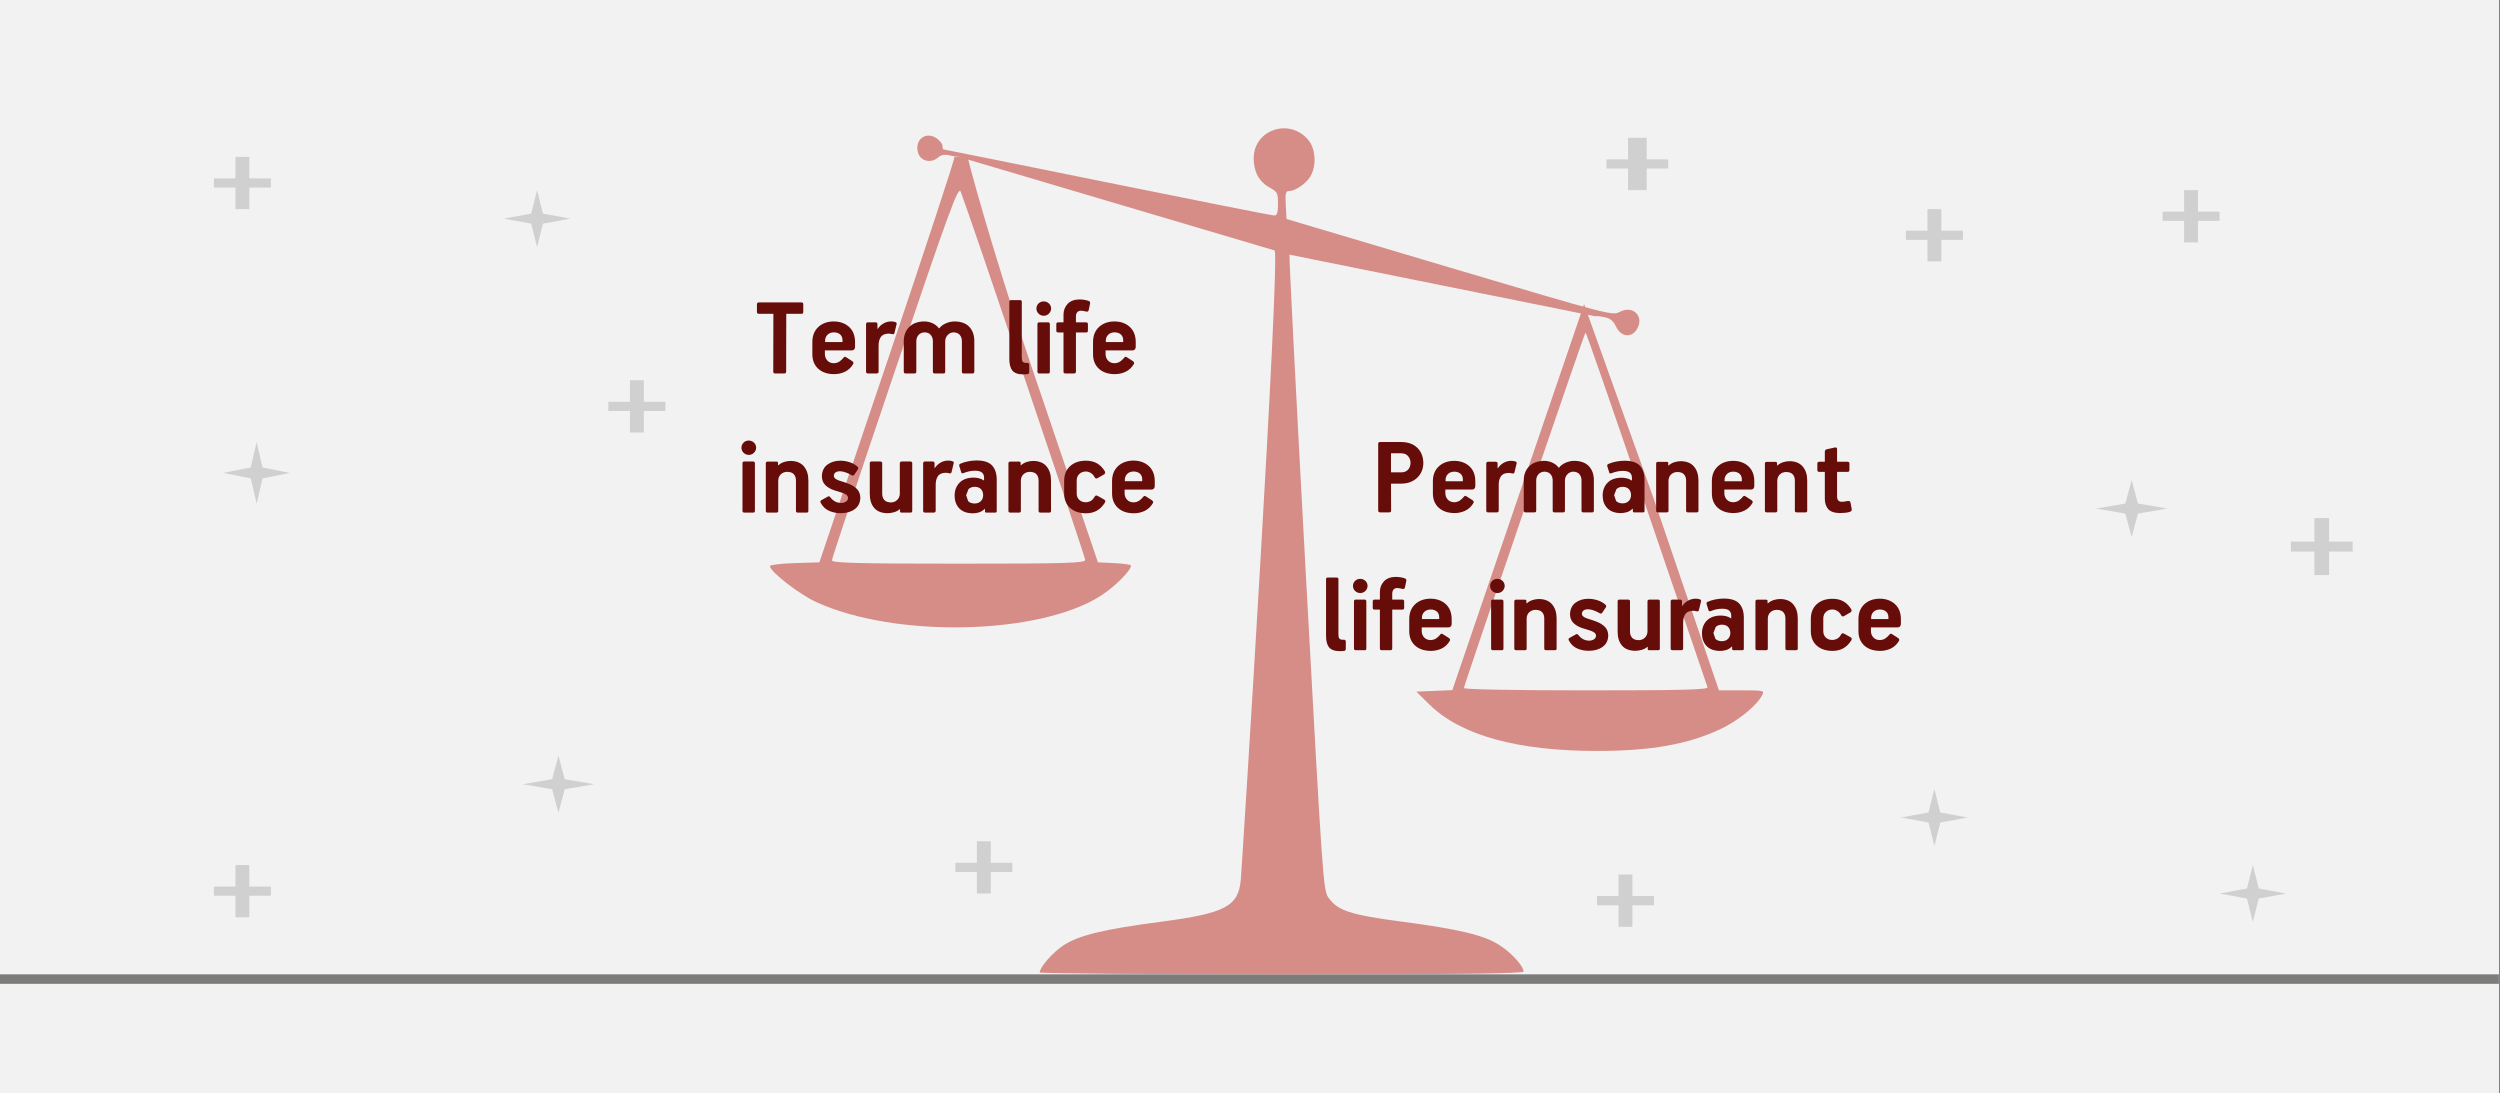 <svg width="526" height="230" xmlns="http://www.w3.org/2000/svg" xmlns:xlink="http://www.w3.org/1999/xlink" overflow="hidden"><rect width="100%" height="100%" fill="#808080" stroke="none"/><defs><clipPath id="clip0"><path d="M0 0 526 0 526 230 0 230Z" fill-rule="evenodd" clip-rule="evenodd"/></clipPath></defs><g clip-path="url(#clip0)"><rect x="0" y="0" width="525.239" height="230" fill="#FFFFFF" transform="scale(1.001 1)"/><rect x="0" y="0" width="525.239" height="230" fill="#F2F2F2" transform="scale(1.001 1)"/><path d="M0 0-525.239-0" stroke="#7C7C7B" stroke-width="1.997" stroke-miterlimit="8" fill="none" fill-rule="evenodd" transform="matrix(-1.001 -0 -0 1 0 206)"/><path d="M49.818 40.717 63.602 81.252 68.422 81.252C73.133 81.252 73.23 81.279 72.645 82.354 71.431 84.585 67.526 87.722 63.799 89.459 57.005 92.626 49.312 93.984 38.075 94 21.3 94.025 9.338 90.719 2.77 84.248L0 81.518 3.782 81.359 7.564 81.2 21.341 40.796C28.918 18.574 35.181 0.216 35.259 0M61.198 80.586C61.068 80.221 55.287 63.237 48.352 42.843 41.419 22.451 35.661 5.848 35.558 5.949 35.272 6.231 9.996 80.205 9.996 80.762 9.996 81.053 20.428 81.251 35.716 81.251 56.06 81.251 61.387 81.113 61.198 80.586Z" fill="#D68D87" fill-rule="evenodd" transform="matrix(1.001 0 -0 1 298 64)"/><path d="M142.502 39.553C142.586 39.464 143.426 39.534 144.368 39.721 145.629 39.964 146.283 40.482 146.848 41.685 147.871 43.868 150.002 44.192 151.201 42.346 152.936 39.678 150.484 37.102 147.65 38.615 146.101 39.443 145.633 39.32 111.841 29.266L77.602 19.078 77.449 16.135C77.322 13.683 77.438 13.191 78.137 13.191 79.475 13.191 81.734 11.631 82.644 10.08 83.947 7.856 83.734 4.304 82.185 2.449 78.244-2.272 70.703 0.274 70.703 6.326 70.703 9.174 71.87 11.284 74.117 12.504 75.675 13.349 75.814 13.627 75.814 15.883 75.814 17.784 75.63 18.341 75.003 18.341 74.557 18.341 58.782 15.212 39.947 11.388 21.112 7.564 5.61 4.435 5.496 4.435 5.383 4.435 5.291 4.093 5.291 3.674 5.291 3.256 4.706 2.528 3.992 2.056 1.636 0.501-0.77 2.603 0.234 5.34 0.842 6.995 3.038 7.385 4.425 6.084 5.783 4.975 7.187 6.009 8.603 5.966L75.111 25.7M75.111 25.7C76.263 27.902 68.334 154.1 67.993 158.081 67.513 163.685 64.743 165.151 51.284 166.925 39.13 168.527 34.029 169.758 30.737 171.888 28.516 173.324 25.732 176.503 25.732 177.604L25.731 177.605C25.731 177.823 48.613 178 76.58 178 114.703 178 127.428 177.85 127.428 177.405 127.428 176.268 124.916 173.5 122.42 171.886 119.137 169.763 114.044 168.531 101.876 166.917 90.991 165.472 88.37 164.617 86.434 161.877 85.318 160.298 85.215 158.816 81.651 93.551 79.648 56.859 78.109 26.724 78.231 26.582L142.502 39.553" fill="#D68D87" fill-rule="evenodd" transform="matrix(1.001 0 -0 1 193 27)"/><path d="M41.59 0.117C41.476 0.231 46.753 19.857 54.625 43.085L68.938 85.317 72.413 85.484C74.326 85.575 75.89 85.804 75.89 85.99 75.89 87.052 72.444 90.488 69.487 92.375 56.578 100.617 26.412 101.291 9.8 93.71 6.133 92.037 0 87.275 0 86.101 0 85.847 2.336 85.567 5.192 85.478L10.384 85.318 24.713 42.864C32.593 19.514 38.925 0.225 38.784 0M66.262 84.812C66.262 84.12 41.513 10.855 40.074 7.287 39.591 6.09 37.595 11.548 26.268 45.04 18.985 66.574 13.026 84.508 13.026 84.894 13.026 85.448 18.666 85.597 39.644 85.597 62.114 85.597 66.262 85.474 66.262 84.812Z" fill="#D68D87" fill-rule="evenodd" transform="matrix(1.001 0 -0 1 162 33)"/><path d="M49.029 39.425C48.47 39.435 48.032 39.603 47.714 39.929L47.228 41.195 47.651 42.43C47.938 42.757 48.397 42.926 49.029 42.938 49.576 42.928 50.007 42.761 50.323 42.439 50.639 42.117 50.8 41.702 50.806 41.196 50.807 40.687 50.661 40.267 50.368 39.938 50.075 39.608 49.628 39.437 49.029 39.425ZM82.412 36.203C81.842 36.217 81.397 36.389 81.076 36.719 80.755 37.048 80.592 37.451 80.586 37.926L80.586 38.241 84.237 38.241 84.237 37.804C84.23 37.313 84.064 36.925 83.739 36.64 83.413 36.355 82.971 36.209 82.412 36.203ZM27.311 34.098 29.18 34.098C29.313 34.1 29.414 34.133 29.483 34.195 29.553 34.258 29.587 34.339 29.588 34.438L29.588 40.871C29.582 41.405 29.726 41.843 30.017 42.185 30.309 42.528 30.782 42.705 31.438 42.716 31.956 42.705 32.39 42.528 32.74 42.186 33.091 41.844 33.273 41.408 33.287 40.877L33.287 34.462C33.289 34.352 33.327 34.264 33.401 34.198 33.475 34.133 33.572 34.099 33.694 34.098L35.516 34.098C35.637 34.1 35.731 34.133 35.798 34.195 35.865 34.258 35.899 34.339 35.9 34.438L35.9 44.514C35.9 44.736 35.78 44.849 35.54 44.853L33.67 44.853C33.552 44.854 33.466 44.833 33.413 44.789 33.359 44.746 33.333 44.67 33.333 44.563L33.333 44.127 33.309 44.103C32.959 44.415 32.544 44.639 32.064 44.775 31.585 44.912 31.128 44.978 30.693 44.975 29.436 44.959 28.501 44.586 27.889 43.858 27.276 43.129 26.971 42.145 26.974 40.905L26.974 34.484 26.975 34.462C26.976 34.352 27.005 34.264 27.062 34.198 27.119 34.133 27.202 34.099 27.311 34.098ZM0.576 34.095 2.445 34.095C2.556 34.095 2.647 34.126 2.718 34.189 2.79 34.252 2.826 34.35 2.829 34.483L2.829 44.465C2.829 44.608 2.799 44.709 2.739 44.768 2.679 44.826 2.589 44.855 2.469 44.853L0.6 44.853C0.479 44.853 0.385 44.822 0.318 44.762 0.251 44.701 0.217 44.61 0.216 44.489L0.216 34.483C0.216 34.361 0.246 34.266 0.306 34.198 0.366 34.13 0.456 34.096 0.576 34.095ZM61.349 33.977C62.585 33.998 63.514 34.385 64.135 35.136 64.756 35.886 65.066 36.872 65.067 38.093L65.067 44.513C65.067 44.736 64.947 44.849 64.707 44.853L62.837 44.853C62.717 44.852 62.623 44.823 62.556 44.765 62.489 44.707 62.455 44.623 62.454 44.513L62.454 38.117C62.459 37.574 62.316 37.134 62.025 36.797 61.733 36.459 61.259 36.286 60.604 36.276 60.064 36.286 59.62 36.459 59.272 36.797 58.923 37.134 58.743 37.574 58.731 38.117L58.731 44.513C58.735 44.736 58.607 44.849 58.347 44.853L56.502 44.853C56.381 44.852 56.287 44.823 56.22 44.765 56.153 44.707 56.119 44.623 56.118 44.513L56.118 34.485C56.118 34.375 56.148 34.287 56.208 34.222 56.268 34.157 56.358 34.124 56.478 34.122L58.371 34.122C58.479 34.12 58.558 34.142 58.608 34.189 58.659 34.235 58.684 34.318 58.683 34.437L58.683 34.872C58.695 34.873 58.707 34.877 58.719 34.884 58.731 34.891 58.743 34.895 58.755 34.896 59.105 34.572 59.516 34.337 59.989 34.192 60.462 34.046 60.915 33.974 61.349 33.977ZM10.351 33.977C11.587 33.998 12.515 34.385 13.136 35.136 13.757 35.886 14.068 36.872 14.069 38.093L14.069 44.513C14.069 44.736 13.949 44.849 13.709 44.853L11.839 44.853C11.718 44.852 11.624 44.823 11.557 44.765 11.491 44.707 11.457 44.623 11.456 44.513L11.456 38.117C11.461 37.574 11.318 37.134 11.026 36.797 10.735 36.459 10.261 36.286 9.606 36.276 9.066 36.286 8.621 36.459 8.273 36.797 7.925 37.134 7.745 37.574 7.733 38.117L7.733 44.513C7.737 44.736 7.609 44.849 7.349 44.853L5.503 44.853C5.382 44.852 5.289 44.823 5.222 44.765 5.155 44.707 5.121 44.623 5.12 44.513L5.12 34.485C5.12 34.375 5.15 34.287 5.21 34.222 5.27 34.157 5.36 34.124 5.479 34.122L7.373 34.122C7.481 34.12 7.559 34.142 7.61 34.189 7.66 34.235 7.685 34.318 7.685 34.437L7.685 34.872C7.697 34.873 7.709 34.877 7.721 34.884 7.733 34.891 7.745 34.895 7.757 34.896 8.107 34.572 8.518 34.337 8.991 34.192 9.464 34.046 9.917 33.974 10.351 33.977ZM72.386 33.928C73.282 33.925 74.058 34.107 74.715 34.473 75.37 34.839 75.93 35.407 76.394 36.179 76.435 36.26 76.45 36.364 76.436 36.494 76.423 36.623 76.353 36.728 76.226 36.809L74.882 37.585C74.683 37.696 74.53 37.71 74.424 37.627 74.317 37.544 74.23 37.425 74.162 37.269 73.951 36.917 73.684 36.652 73.362 36.473 73.039 36.293 72.706 36.203 72.363 36.203 71.811 36.215 71.36 36.391 71.01 36.733 70.659 37.075 70.478 37.512 70.467 38.045L70.467 40.881C70.479 41.412 70.659 41.841 71.007 42.169 71.355 42.497 71.799 42.666 72.338 42.675 72.694 42.677 73.033 42.595 73.356 42.43 73.678 42.264 73.939 42.007 74.138 41.657 74.218 41.501 74.311 41.382 74.421 41.299 74.529 41.217 74.683 41.231 74.882 41.342L76.226 42.093C76.359 42.168 76.441 42.261 76.472 42.375 76.503 42.489 76.477 42.613 76.394 42.748 75.929 43.508 75.366 44.074 74.706 44.444 74.045 44.815 73.272 45 72.386 44.998 71 44.983 69.899 44.608 69.082 43.872 68.266 43.137 67.849 42.132 67.83 40.857L67.83 38.118C67.853 36.818 68.28 35.796 69.109 35.051 69.939 34.306 71.032 33.932 72.386 33.928ZM20.766 33.928C21.382 33.924 22.022 34.024 22.686 34.228 23.35 34.432 23.941 34.768 24.461 35.235 24.541 35.321 24.573 35.415 24.557 35.516 24.541 35.618 24.501 35.717 24.437 35.816L23.67 36.954C23.633 36.991 23.592 37.021 23.547 37.042 23.502 37.064 23.454 37.075 23.406 37.076 23.321 37.069 23.215 37.027 23.088 36.948 22.962 36.87 22.82 36.791 22.663 36.712 22.304 36.54 21.96 36.405 21.63 36.306 21.301 36.207 20.981 36.156 20.669 36.154 20.313 36.156 20.017 36.238 19.784 36.4 19.55 36.562 19.429 36.795 19.42 37.1 19.419 37.316 19.512 37.507 19.697 37.672 19.882 37.838 20.166 37.986 20.549 38.118 21.194 38.309 21.855 38.533 22.533 38.79 23.211 39.048 23.784 39.405 24.254 39.861 24.723 40.318 24.968 40.941 24.988 41.73 24.961 42.776 24.566 43.577 23.804 44.133 23.042 44.688 22.078 44.969 20.91 44.974 20.059 44.986 19.246 44.829 18.471 44.502 17.696 44.175 17.093 43.607 16.663 42.796 16.612 42.697 16.589 42.599 16.595 42.502 16.6 42.406 16.655 42.326 16.759 42.263L18.102 41.511C18.23 41.438 18.334 41.409 18.414 41.424 18.494 41.438 18.573 41.5 18.653 41.608 18.975 42.02 19.327 42.325 19.709 42.523 20.091 42.722 20.515 42.821 20.982 42.82 21.325 42.819 21.642 42.731 21.934 42.557 22.226 42.383 22.381 42.131 22.399 41.802 22.397 41.53 22.299 41.312 22.105 41.148 21.911 40.984 21.633 40.839 21.27 40.712 21.037 40.627 20.771 40.541 20.471 40.454 20.172 40.367 19.87 40.275 19.564 40.178 18.772 39.921 18.134 39.557 17.65 39.087 17.166 38.618 16.917 37.988 16.904 37.197 16.937 36.118 17.326 35.303 18.069 34.754 18.813 34.205 19.712 33.93 20.766 33.928ZM82.388 33.904C83.709 33.917 84.781 34.297 85.603 35.042 86.425 35.788 86.849 36.822 86.874 38.144L86.874 39.281C86.87 39.502 86.806 39.677 86.682 39.807 86.558 39.937 86.399 40.004 86.203 40.007L80.538 40.007 80.538 40.783C80.546 41.319 80.716 41.769 81.049 42.132 81.381 42.496 81.827 42.685 82.388 42.699 82.865 42.687 83.268 42.566 83.598 42.339 83.927 42.111 84.204 41.851 84.429 41.559 84.508 41.457 84.589 41.388 84.672 41.353 84.754 41.318 84.865 41.346 85.004 41.438L86.179 42.19C86.327 42.284 86.433 42.381 86.496 42.481 86.56 42.581 86.558 42.702 86.49 42.844 86.058 43.59 85.484 44.137 84.77 44.484 84.055 44.831 83.277 45.002 82.436 44.998 81.05 44.981 79.952 44.604 79.142 43.866 78.333 43.129 77.919 42.133 77.901 40.88L77.901 38.144C77.923 36.864 78.341 35.842 79.154 35.078 79.968 34.315 81.046 33.923 82.388 33.904ZM43.444 33.904C43.58 33.903 43.727 33.911 43.885 33.928 44.042 33.946 44.183 33.978 44.307 34.025 44.471 34.074 44.57 34.14 44.605 34.225 44.639 34.31 44.636 34.412 44.596 34.533L44.188 36.227C44.154 36.403 44.102 36.512 44.032 36.554 43.962 36.597 43.861 36.609 43.731 36.591 43.586 36.554 43.445 36.524 43.309 36.503 43.172 36.481 43.049 36.47 42.94 36.469 42.148 36.484 41.595 36.728 41.281 37.202 40.966 37.677 40.815 38.297 40.828 39.062L40.828 44.465C40.826 44.598 40.788 44.696 40.714 44.759 40.64 44.822 40.542 44.853 40.42 44.853L38.574 44.853C38.453 44.853 38.359 44.822 38.293 44.762 38.226 44.701 38.192 44.61 38.191 44.489L38.191 34.485C38.192 34.363 38.226 34.268 38.293 34.201 38.359 34.133 38.453 34.099 38.574 34.098L40.204 34.098C40.315 34.098 40.406 34.128 40.477 34.189 40.548 34.249 40.585 34.34 40.588 34.461L40.588 35.453 40.66 35.453C40.956 34.997 41.348 34.627 41.836 34.343 42.324 34.059 42.859 33.913 43.444 33.904ZM49.485 33.878 49.485 33.88C51.024 33.892 52.109 34.267 52.742 35.003 53.374 35.739 53.68 36.761 53.659 38.071L53.659 44.514C53.66 44.634 53.635 44.721 53.584 44.774 53.534 44.828 53.455 44.854 53.348 44.853L51.454 44.853C51.282 44.853 51.194 44.756 51.189 44.563L51.189 44.079 51.117 44.079C50.754 44.435 50.357 44.679 49.926 44.812 49.494 44.944 49.043 45.007 48.573 45 47.366 44.982 46.438 44.636 45.789 43.961 45.14 43.286 44.812 42.388 44.805 41.268 44.81 40.178 45.148 39.282 45.819 38.579 46.49 37.876 47.464 37.513 48.741 37.489 49.076 37.484 49.443 37.523 49.842 37.607 50.24 37.69 50.601 37.844 50.925 38.07L50.997 38.07 50.997 37.537C51.008 37.082 50.871 36.72 50.586 36.45 50.3 36.18 49.797 36.041 49.077 36.035 48.73 36.035 48.344 36.077 47.919 36.159 47.494 36.241 47.096 36.361 46.725 36.52 46.56 36.58 46.44 36.598 46.362 36.574 46.284 36.55 46.229 36.483 46.197 36.374L45.789 35.066C45.764 34.955 45.766 34.856 45.795 34.769 45.824 34.682 45.886 34.62 45.981 34.581 46.467 34.361 47.013 34.189 47.616 34.066 48.219 33.943 48.842 33.88 49.485 33.878ZM1.534 29.688C1.966 29.698 2.331 29.842 2.628 30.121 2.926 30.4 3.08 30.756 3.093 31.189 3.081 31.602 2.93 31.956 2.64 32.251 2.35 32.546 1.989 32.7 1.558 32.714 1.116 32.703 0.748 32.555 0.456 32.269 0.163 31.983 0.011 31.623 0 31.189 0.01 30.767 0.158 30.414 0.444 30.13 0.729 29.847 1.093 29.699 1.534 29.688ZM78.412 6.926C77.842 6.941 77.397 7.112 77.076 7.442 76.755 7.772 76.592 8.174 76.587 8.649L76.587 8.965 80.237 8.965 80.237 8.528C80.23 8.037 80.064 7.648 79.739 7.363 79.414 7.078 78.971 6.932 78.412 6.926ZM19.414 6.926C18.844 6.941 18.399 7.112 18.078 7.442 17.757 7.772 17.594 8.174 17.588 8.649L17.588 8.965 21.239 8.965 21.239 8.528C21.232 8.037 21.066 7.648 20.741 7.363 20.416 7.078 19.973 6.932 19.414 6.926ZM62.574 4.818 64.443 4.818C64.554 4.818 64.644 4.849 64.716 4.912 64.787 4.976 64.824 5.073 64.827 5.206L64.827 15.188C64.827 15.332 64.797 15.433 64.737 15.491 64.677 15.55 64.587 15.578 64.467 15.576L62.597 15.576C62.477 15.576 62.383 15.546 62.316 15.485 62.249 15.425 62.215 15.334 62.214 15.213L62.214 5.206C62.214 5.084 62.244 4.989 62.304 4.921 62.364 4.854 62.454 4.819 62.574 4.818ZM78.388 4.628C79.709 4.641 80.781 5.02 81.603 5.766 82.426 6.511 82.849 7.545 82.874 8.868L82.874 10.005C82.87 10.225 82.806 10.401 82.682 10.531 82.558 10.661 82.399 10.727 82.203 10.73L76.538 10.73 76.538 11.507C76.546 12.043 76.716 12.492 77.049 12.856 77.381 13.219 77.827 13.408 78.388 13.423 78.865 13.41 79.268 13.29 79.598 13.062 79.927 12.834 80.205 12.574 80.429 12.283 80.508 12.181 80.589 12.112 80.672 12.076 80.754 12.041 80.865 12.069 81.004 12.161L82.179 12.913C82.327 13.007 82.433 13.104 82.497 13.204 82.561 13.304 82.558 13.426 82.491 13.568 82.058 14.314 81.485 14.861 80.77 15.207 80.055 15.554 79.277 15.725 78.436 15.721 77.05 15.704 75.952 15.327 75.142 14.59 74.333 13.852 73.919 12.857 73.901 11.604L73.901 8.868C73.923 7.588 74.341 6.566 75.154 5.802 75.968 5.038 77.046 4.647 78.388 4.628ZM38.437 4.628C39.017 4.629 39.586 4.753 40.145 5 40.703 5.246 41.158 5.606 41.509 6.079L41.581 6.079C41.913 5.638 42.377 5.287 42.972 5.027 43.569 4.767 44.177 4.634 44.797 4.628 46.188 4.649 47.228 5.036 47.916 5.789 48.605 6.543 48.949 7.536 48.947 8.768L48.947 15.188C48.947 15.451 48.828 15.58 48.588 15.576L46.718 15.576C46.458 15.576 46.331 15.455 46.334 15.213L46.334 8.768C46.335 8.256 46.19 7.825 45.899 7.475 45.608 7.124 45.169 6.941 44.581 6.926 44.098 6.943 43.689 7.128 43.353 7.484 43.017 7.839 42.842 8.267 42.828 8.768L42.828 15.188C42.829 15.321 42.802 15.419 42.747 15.482 42.691 15.545 42.598 15.577 42.468 15.576L40.622 15.576C40.362 15.576 40.235 15.455 40.239 15.213L40.239 8.768C40.237 8.267 40.09 7.839 39.797 7.484 39.505 7.128 39.075 6.943 38.509 6.926 37.963 6.941 37.536 7.124 37.227 7.475 36.918 7.825 36.761 8.256 36.756 8.768L36.756 15.188C36.756 15.321 36.725 15.419 36.663 15.482 36.6 15.545 36.504 15.577 36.372 15.576L34.502 15.576C34.382 15.576 34.288 15.546 34.221 15.485 34.154 15.425 34.12 15.334 34.119 15.213L34.119 8.768C34.128 7.557 34.505 6.57 35.252 5.808 35.998 5.045 37.06 4.652 38.437 4.628ZM31.444 4.628C31.58 4.627 31.727 4.635 31.885 4.652 32.042 4.669 32.184 4.701 32.308 4.749 32.471 4.797 32.57 4.864 32.605 4.948 32.639 5.033 32.636 5.136 32.596 5.257L32.188 6.951C32.154 7.126 32.102 7.235 32.032 7.278 31.962 7.32 31.862 7.332 31.732 7.314 31.586 7.277 31.445 7.248 31.309 7.226 31.172 7.205 31.049 7.193 30.94 7.193 30.148 7.207 29.596 7.451 29.281 7.926 28.967 8.4 28.816 9.02 28.828 9.785L28.828 15.188C28.826 15.321 28.788 15.419 28.714 15.482 28.64 15.545 28.542 15.577 28.421 15.576L26.575 15.576C26.454 15.576 26.36 15.546 26.293 15.485 26.226 15.425 26.192 15.334 26.191 15.213L26.191 5.208C26.192 5.086 26.226 4.992 26.293 4.924 26.36 4.857 26.454 4.822 26.575 4.821L28.205 4.821C28.315 4.821 28.406 4.851 28.477 4.912 28.549 4.973 28.586 5.063 28.588 5.184L28.588 6.176 28.66 6.176C28.956 5.72 29.348 5.35 29.836 5.066 30.324 4.782 30.86 4.636 31.444 4.628ZM19.39 4.628C20.711 4.641 21.783 5.02 22.605 5.766 23.428 6.511 23.851 7.545 23.876 8.868L23.876 10.005C23.872 10.225 23.808 10.401 23.684 10.531 23.561 10.661 23.401 10.727 23.205 10.73L17.54 10.73 17.54 11.507C17.548 12.043 17.719 12.492 18.051 12.856 18.383 13.219 18.829 13.408 19.39 13.423 19.867 13.41 20.27 13.29 20.6 13.062 20.93 12.834 21.206 12.574 21.431 12.283 21.51 12.181 21.591 12.112 21.674 12.076 21.756 12.041 21.867 12.069 22.006 12.161L23.181 12.913C23.329 13.007 23.435 13.104 23.499 13.204 23.563 13.304 23.561 13.426 23.493 13.568 23.06 14.314 22.487 14.861 21.772 15.207 21.058 15.554 20.279 15.725 19.438 15.721 18.052 15.704 16.954 15.327 16.145 14.59 15.335 13.852 14.921 12.857 14.903 11.604L14.903 8.868C14.925 7.588 15.343 6.566 16.157 5.802 16.97 5.038 18.048 4.647 19.39 4.628ZM3.664 0.63 12.637 0.63C12.757 0.631 12.847 0.665 12.906 0.733 12.967 0.8 12.997 0.895 12.997 1.017L12.997 2.59C13 2.725 12.976 2.83 12.925 2.908 12.874 2.985 12.778 3.024 12.637 3.026L9.421 3.026 9.397 15.188C9.397 15.332 9.361 15.433 9.289 15.491 9.217 15.55 9.109 15.578 8.965 15.576L7.119 15.576C6.986 15.578 6.881 15.55 6.805 15.494 6.728 15.438 6.689 15.344 6.688 15.213L6.712 3.026 3.664 3.026C3.521 3.027 3.417 2.994 3.352 2.926 3.287 2.858 3.255 2.746 3.256 2.59L3.256 1.041C3.255 0.908 3.287 0.806 3.352 0.736 3.417 0.666 3.521 0.63 3.664 0.63ZM63.532 0.412C63.964 0.421 64.329 0.566 64.626 0.845 64.924 1.123 65.078 1.479 65.091 1.913 65.079 2.325 64.928 2.679 64.638 2.975 64.348 3.27 63.987 3.424 63.556 3.437 63.114 3.427 62.746 3.279 62.453 2.993 62.161 2.707 62.009 2.347 61.998 1.913 62.008 1.49 62.156 1.137 62.441 0.854 62.727 0.57 63.091 0.423 63.532 0.412ZM56.621 0.144 58.589 0.144C58.687 0.143 58.767 0.169 58.828 0.22 58.891 0.27 58.922 0.35 58.925 0.459L58.924 12.139C58.916 12.592 58.98 12.909 59.116 13.09 59.252 13.27 59.508 13.357 59.883 13.35L60.147 13.35C60.287 13.358 60.379 13.409 60.423 13.504 60.467 13.6 60.487 13.693 60.483 13.786L60.483 15.286C60.481 15.451 60.443 15.563 60.366 15.622 60.29 15.681 60.185 15.715 60.052 15.723 59.9 15.746 59.743 15.76 59.581 15.765 59.42 15.77 59.305 15.772 59.236 15.771 58.159 15.775 57.398 15.507 56.953 14.966 56.509 14.425 56.294 13.587 56.309 12.452L56.309 0.483C56.31 0.374 56.338 0.29 56.393 0.232 56.448 0.174 56.524 0.144 56.621 0.144ZM70.979 0C71.345 0.002 71.692 0.028 72.02 0.079 72.347 0.129 72.616 0.192 72.826 0.266 72.955 0.296 73.07 0.351 73.172 0.429 73.273 0.508 73.31 0.647 73.282 0.847L72.995 2.226C72.961 2.394 72.89 2.5 72.782 2.544 72.673 2.588 72.512 2.579 72.299 2.517 72.178 2.479 72.022 2.446 71.831 2.417 71.639 2.388 71.483 2.373 71.363 2.371 71.014 2.377 70.751 2.487 70.574 2.702 70.396 2.917 70.307 3.203 70.307 3.56L70.307 4.822 72.443 4.822C72.564 4.823 72.658 4.856 72.725 4.921 72.791 4.986 72.826 5.074 72.826 5.184L72.826 6.588C72.825 6.709 72.792 6.799 72.728 6.86 72.663 6.92 72.576 6.951 72.466 6.951L70.307 6.951 70.307 15.213C70.306 15.334 70.272 15.425 70.205 15.485 70.138 15.546 70.044 15.576 69.923 15.576L68.077 15.576C67.946 15.575 67.849 15.541 67.787 15.476 67.724 15.411 67.693 15.323 67.694 15.213L67.694 6.951 66.542 6.951C66.432 6.951 66.345 6.92 66.281 6.86 66.216 6.799 66.183 6.709 66.182 6.588L66.182 5.184C66.183 5.074 66.217 4.986 66.284 4.921 66.351 4.856 66.445 4.823 66.566 4.822L67.694 4.822 67.694 3.196C67.699 2.31 67.982 1.563 68.545 0.953 69.107 0.343 69.918 0.026 70.979 0Z" fill="#660D0A" fill-rule="evenodd" transform="matrix(1.001 0 -0 1 156 63)"/><path d="M83.21 38.43C82.654 38.44 82.219 38.606 81.903 38.928L81.419 40.183 81.84 41.406C82.125 41.73 82.581 41.898 83.21 41.91 83.753 41.9 84.182 41.735 84.496 41.415 84.809 41.096 84.969 40.685 84.976 40.184 84.977 39.68 84.832 39.264 84.54 38.938 84.249 38.611 83.805 38.442 83.21 38.43ZM116.39 35.238C115.823 35.252 115.381 35.422 115.062 35.749 114.743 36.075 114.581 36.474 114.575 36.945L114.575 37.257 118.204 37.257 118.204 36.825C118.197 36.338 118.032 35.953 117.709 35.671 117.385 35.388 116.946 35.244 116.39 35.238ZM21.97 35.238C21.403 35.252 20.961 35.422 20.642 35.749 20.323 36.075 20.161 36.474 20.155 36.945L20.155 37.257 23.784 37.257 23.784 36.825C23.777 36.338 23.612 35.953 23.289 35.671 22.965 35.388 22.526 35.244 21.97 35.238ZM61.623 33.153 63.482 33.153C63.613 33.155 63.714 33.187 63.782 33.249 63.852 33.311 63.886 33.392 63.887 33.49L63.887 39.862C63.881 40.391 64.023 40.825 64.313 41.164 64.603 41.503 65.074 41.678 65.725 41.69 66.24 41.678 66.672 41.503 67.02 41.165 67.368 40.826 67.549 40.394 67.563 39.868L67.563 33.514C67.565 33.404 67.603 33.317 67.676 33.252 67.75 33.188 67.847 33.154 67.968 33.153L69.779 33.153C69.899 33.155 69.992 33.187 70.059 33.249 70.126 33.311 70.159 33.392 70.16 33.49L70.16 43.471C70.16 43.691 70.041 43.802 69.803 43.806L67.944 43.806C67.826 43.808 67.741 43.787 67.688 43.744 67.635 43.7 67.609 43.626 67.609 43.52L67.609 43.088 67.585 43.064C67.237 43.373 66.825 43.595 66.348 43.73 65.871 43.865 65.417 43.931 64.986 43.928 63.736 43.911 62.806 43.542 62.198 42.821 61.589 42.099 61.286 41.124 61.288 39.896L61.288 33.535 61.29 33.514C61.29 33.404 61.319 33.317 61.376 33.252 61.433 33.188 61.516 33.154 61.623 33.153ZM35.05 33.15 36.909 33.15C37.019 33.15 37.109 33.181 37.18 33.243 37.251 33.306 37.288 33.402 37.29 33.534L37.29 43.422C37.29 43.564 37.26 43.664 37.201 43.722 37.141 43.78 37.052 43.808 36.933 43.806L35.074 43.806C34.954 43.806 34.861 43.776 34.794 43.716 34.728 43.656 34.694 43.566 34.693 43.446L34.693 33.534C34.693 33.413 34.723 33.319 34.782 33.252 34.842 33.185 34.931 33.151 35.05 33.15ZM6.228 33.15 8.086 33.15C8.196 33.15 8.286 33.181 8.357 33.243 8.428 33.306 8.465 33.402 8.467 33.534L8.467 43.422C8.467 43.564 8.438 43.664 8.378 43.722 8.318 43.78 8.229 43.808 8.11 43.806L6.251 43.806C6.131 43.806 6.038 43.776 5.971 43.716 5.905 43.656 5.871 43.566 5.87 43.446L5.87 33.534C5.87 33.413 5.9 33.319 5.96 33.252 6.019 33.185 6.109 33.151 6.228 33.15ZM95.455 33.033C96.683 33.054 97.606 33.437 98.224 34.181 98.841 34.925 99.15 35.901 99.15 37.11L99.15 43.47C99.15 43.69 99.031 43.802 98.793 43.806L96.934 43.806C96.814 43.806 96.721 43.777 96.654 43.719 96.588 43.662 96.554 43.579 96.553 43.47L96.553 37.134C96.559 36.596 96.416 36.16 96.126 35.826 95.836 35.492 95.366 35.32 94.715 35.31 94.178 35.32 93.736 35.492 93.39 35.826 93.044 36.16 92.865 36.596 92.853 37.134L92.853 43.47C92.857 43.69 92.73 43.802 92.472 43.806L90.637 43.806C90.517 43.806 90.424 43.777 90.357 43.719 90.29 43.662 90.257 43.579 90.256 43.47L90.256 33.536C90.256 33.427 90.285 33.34 90.345 33.276 90.405 33.211 90.494 33.178 90.613 33.177L92.495 33.177C92.602 33.175 92.68 33.197 92.731 33.243 92.781 33.289 92.806 33.37 92.805 33.488L92.805 33.92C92.817 33.921 92.829 33.925 92.841 33.932 92.853 33.939 92.865 33.943 92.877 33.944 93.224 33.623 93.633 33.39 94.103 33.246 94.573 33.101 95.024 33.03 95.455 33.033ZM44.766 33.033C45.995 33.054 46.918 33.437 47.535 34.181 48.152 34.925 48.461 35.901 48.462 37.11L48.462 43.47C48.462 43.69 48.342 43.802 48.104 43.806L46.246 43.806C46.126 43.806 46.032 43.777 45.966 43.719 45.899 43.662 45.865 43.579 45.864 43.47L45.864 37.134C45.87 36.596 45.728 36.16 45.438 35.826 45.148 35.492 44.677 35.32 44.026 35.31 43.489 35.32 43.047 35.492 42.701 35.826 42.355 36.16 42.176 36.596 42.164 37.134L42.164 43.47C42.168 43.69 42.041 43.802 41.783 43.806L39.948 43.806C39.828 43.806 39.735 43.777 39.668 43.719 39.602 43.662 39.568 43.579 39.567 43.47L39.567 33.536C39.567 33.427 39.597 33.34 39.657 33.276 39.716 33.211 39.805 33.178 39.925 33.177L41.807 33.177C41.913 33.175 41.992 33.197 42.042 33.243 42.092 33.289 42.117 33.37 42.117 33.488L42.117 33.92C42.129 33.921 42.14 33.925 42.152 33.932 42.164 33.939 42.176 33.943 42.188 33.944 42.536 33.623 42.944 33.39 43.414 33.246 43.885 33.101 44.335 33.03 44.766 33.033ZM106.425 32.985C107.316 32.982 108.087 33.162 108.739 33.524 109.391 33.887 109.948 34.45 110.409 35.214 110.45 35.294 110.464 35.398 110.451 35.526 110.438 35.654 110.368 35.758 110.242 35.838L108.906 36.607C108.708 36.717 108.556 36.731 108.45 36.649 108.344 36.567 108.258 36.449 108.19 36.294 107.98 35.946 107.715 35.683 107.394 35.505 107.074 35.328 106.743 35.239 106.401 35.238 105.853 35.249 105.405 35.425 105.057 35.763 104.708 36.102 104.529 36.535 104.517 37.063L104.517 39.872C104.529 40.398 104.708 40.823 105.054 41.148 105.4 41.472 105.841 41.64 106.378 41.649 106.731 41.651 107.068 41.57 107.388 41.406 107.709 41.242 107.968 40.987 108.167 40.641 108.245 40.487 108.339 40.369 108.447 40.286 108.555 40.205 108.708 40.218 108.906 40.328L110.242 41.073C110.374 41.146 110.456 41.239 110.486 41.352 110.517 41.465 110.491 41.588 110.409 41.721 109.946 42.475 109.387 43.035 108.73 43.402 108.074 43.769 107.305 43.952 106.425 43.95 105.047 43.935 103.953 43.564 103.141 42.835 102.33 42.107 101.915 41.111 101.896 39.848L101.896 37.135C101.92 35.847 102.343 34.835 103.168 34.097 103.993 33.359 105.079 32.988 106.425 32.985ZM55.118 32.985C55.731 32.98 56.367 33.079 57.027 33.282 57.687 33.484 58.274 33.816 58.791 34.279 58.87 34.365 58.902 34.458 58.886 34.558 58.87 34.658 58.83 34.757 58.767 34.854L58.004 35.982C57.968 36.019 57.928 36.048 57.882 36.069 57.837 36.091 57.79 36.102 57.742 36.102 57.658 36.096 57.553 36.054 57.427 35.976 57.3 35.898 57.16 35.82 57.004 35.742 56.647 35.572 56.305 35.438 55.977 35.34 55.65 35.242 55.332 35.192 55.023 35.19 54.668 35.191 54.374 35.273 54.142 35.433 53.91 35.594 53.789 35.825 53.781 36.127 53.78 36.341 53.871 36.53 54.055 36.694 54.239 36.857 54.522 37.004 54.903 37.135 55.544 37.324 56.201 37.546 56.875 37.801 57.548 38.056 58.118 38.41 58.585 38.862 59.052 39.314 59.295 39.931 59.315 40.713 59.288 41.749 58.895 42.543 58.138 43.093 57.381 43.644 56.422 43.921 55.261 43.926 54.415 43.938 53.607 43.782 52.837 43.459 52.067 43.135 51.468 42.572 51.041 41.769 50.989 41.671 50.967 41.574 50.972 41.478 50.977 41.383 51.032 41.303 51.136 41.241L52.471 40.497C52.597 40.424 52.701 40.395 52.78 40.41 52.86 40.424 52.939 40.485 53.018 40.593 53.338 41 53.688 41.302 54.068 41.499 54.447 41.696 54.869 41.794 55.333 41.793 55.674 41.792 55.989 41.705 56.279 41.532 56.569 41.359 56.723 41.11 56.742 40.785 56.74 40.514 56.642 40.298 56.449 40.136 56.256 39.974 55.98 39.83 55.619 39.704 55.388 39.621 55.123 39.536 54.825 39.449 54.528 39.362 54.228 39.271 53.924 39.176 53.136 38.921 52.502 38.561 52.021 38.095 51.54 37.63 51.293 37.006 51.279 36.222 51.312 35.154 51.699 34.347 52.438 33.803 53.177 33.259 54.071 32.986 55.118 32.985ZM116.366 32.961C117.679 32.974 118.744 33.35 119.562 34.088 120.379 34.827 120.8 35.851 120.825 37.161L120.825 38.287C120.821 38.506 120.757 38.68 120.634 38.808 120.511 38.937 120.352 39.003 120.158 39.006L114.528 39.006 114.528 39.775C114.536 40.306 114.705 40.752 115.035 41.111 115.365 41.471 115.809 41.659 116.366 41.673 116.84 41.661 117.241 41.541 117.568 41.316 117.896 41.09 118.171 40.833 118.395 40.544 118.474 40.443 118.554 40.375 118.636 40.34 118.718 40.305 118.828 40.333 118.966 40.424L120.134 41.169C120.281 41.262 120.386 41.358 120.45 41.457 120.513 41.556 120.511 41.676 120.444 41.817 120.014 42.556 119.444 43.097 118.734 43.441 118.023 43.784 117.25 43.954 116.414 43.95 115.036 43.933 113.945 43.56 113.14 42.829 112.336 42.099 111.925 41.113 111.907 39.871L111.907 37.161C111.928 35.893 112.344 34.881 113.152 34.124 113.961 33.368 115.032 32.98 116.366 32.961ZM77.658 32.961C77.794 32.96 77.94 32.968 78.096 32.985 78.253 33.002 78.393 33.034 78.517 33.081 78.679 33.129 78.778 33.195 78.812 33.279 78.846 33.362 78.843 33.464 78.803 33.584L78.398 35.262C78.364 35.436 78.312 35.544 78.243 35.586 78.173 35.628 78.074 35.64 77.944 35.622 77.8 35.586 77.66 35.556 77.524 35.535 77.388 35.514 77.266 35.502 77.157 35.502 76.371 35.516 75.821 35.758 75.508 36.228 75.196 36.698 75.046 37.312 75.058 38.07L75.058 43.422C75.056 43.554 75.018 43.651 74.945 43.713 74.871 43.776 74.774 43.807 74.653 43.806L72.818 43.806C72.698 43.806 72.605 43.776 72.538 43.716 72.472 43.656 72.438 43.566 72.437 43.446L72.437 33.536C72.438 33.415 72.472 33.322 72.538 33.255 72.605 33.188 72.698 33.154 72.818 33.153L74.439 33.153C74.548 33.153 74.639 33.183 74.71 33.243 74.781 33.303 74.817 33.392 74.82 33.512L74.82 34.495 74.891 34.495C75.185 34.043 75.575 33.677 76.06 33.395 76.545 33.114 77.078 32.969 77.658 32.961ZM21.946 32.961C23.259 32.974 24.324 33.35 25.142 34.088 25.959 34.827 26.38 35.851 26.405 37.161L26.405 38.287C26.401 38.506 26.337 38.68 26.215 38.808 26.091 38.937 25.933 39.003 25.738 39.006L20.108 39.006 20.108 39.775C20.116 40.306 20.285 40.752 20.615 41.111 20.945 41.471 21.389 41.659 21.946 41.673 22.42 41.661 22.821 41.541 23.148 41.316 23.476 41.09 23.752 40.833 23.975 40.544 24.054 40.443 24.134 40.375 24.216 40.34 24.298 40.305 24.408 40.333 24.547 40.424L25.714 41.169C25.861 41.262 25.966 41.358 26.03 41.457 26.093 41.556 26.091 41.676 26.024 41.817 25.594 42.556 25.024 43.097 24.314 43.441 23.603 43.784 22.83 43.954 21.994 43.95 20.616 43.933 19.525 43.56 18.72 42.829 17.916 42.099 17.505 41.113 17.487 39.871L17.487 37.161C17.509 35.893 17.924 34.881 18.732 34.124 19.541 33.368 20.612 32.98 21.946 32.961ZM83.663 32.935 83.663 32.937C85.192 32.949 86.271 33.32 86.9 34.049 87.529 34.778 87.833 35.791 87.812 37.088L87.812 43.471C87.812 43.59 87.787 43.676 87.737 43.729 87.687 43.782 87.609 43.807 87.502 43.806L85.62 43.806C85.449 43.806 85.361 43.711 85.356 43.52L85.356 43.04 85.285 43.04C84.924 43.393 84.53 43.635 84.101 43.766 83.672 43.897 83.224 43.959 82.756 43.952 81.557 43.934 80.634 43.591 79.989 42.923 79.344 42.254 79.018 41.365 79.011 40.256 79.016 39.176 79.352 38.288 80.019 37.592 80.686 36.895 81.654 36.535 82.923 36.512 83.257 36.507 83.621 36.546 84.017 36.629 84.414 36.711 84.772 36.864 85.094 37.088L85.165 37.088 85.165 36.56C85.177 36.109 85.041 35.75 84.757 35.483 84.473 35.215 83.973 35.078 83.257 35.072 82.912 35.072 82.529 35.113 82.106 35.194 81.684 35.276 81.288 35.395 80.92 35.552 80.756 35.611 80.636 35.63 80.559 35.605 80.482 35.581 80.427 35.516 80.395 35.407L79.989 34.111C79.964 34.002 79.966 33.903 79.995 33.817 80.024 33.731 80.086 33.669 80.18 33.632 80.664 33.413 81.205 33.243 81.805 33.121 82.405 32.999 83.024 32.937 83.663 32.935ZM36.004 28.785C36.433 28.794 36.795 28.937 37.091 29.213 37.386 29.49 37.54 29.842 37.553 30.271 37.541 30.68 37.391 31.031 37.103 31.323 36.814 31.616 36.456 31.768 36.027 31.782 35.587 31.771 35.222 31.625 34.931 31.341 34.64 31.058 34.489 30.701 34.478 30.271 34.488 29.853 34.635 29.503 34.919 29.223 35.203 28.942 35.565 28.796 36.004 28.785ZM7.181 28.785C7.61 28.794 7.972 28.937 8.268 29.213 8.563 29.49 8.717 29.842 8.73 30.271 8.718 30.68 8.568 31.031 8.28 31.323 7.991 31.616 7.633 31.768 7.204 31.782 6.765 31.771 6.399 31.625 6.108 31.341 5.817 31.058 5.666 30.701 5.656 30.271 5.665 29.853 5.812 29.503 6.096 29.223 6.38 28.942 6.742 28.796 7.181 28.785ZM0.311 28.519 2.267 28.519C2.364 28.519 2.444 28.544 2.505 28.594 2.567 28.645 2.599 28.724 2.601 28.831L2.6 40.401C2.592 40.85 2.656 41.164 2.791 41.343 2.926 41.522 3.18 41.608 3.553 41.601L3.816 41.601C3.955 41.609 4.046 41.66 4.09 41.754 4.134 41.848 4.154 41.941 4.15 42.033L4.15 43.519C4.148 43.682 4.11 43.793 4.034 43.852 3.958 43.91 3.854 43.944 3.722 43.952 3.57 43.975 3.414 43.989 3.254 43.994 3.093 43.999 2.979 44.001 2.911 44 1.84 44.004 1.084 43.738 0.642 43.202 0.2 42.666-0.014 41.836 0.001 40.712L0.001 28.855C0.002 28.747 0.03 28.664 0.084 28.606 0.139 28.549 0.214 28.52 0.311 28.519ZM14.582 28.377C14.946 28.379 15.291 28.405 15.616 28.455 15.942 28.505 16.209 28.567 16.418 28.64 16.546 28.67 16.66 28.724 16.761 28.802 16.862 28.88 16.899 29.018 16.872 29.216L16.585 30.582C16.552 30.749 16.482 30.854 16.374 30.897 16.266 30.941 16.106 30.932 15.894 30.87 15.774 30.832 15.619 30.799 15.428 30.771 15.238 30.742 15.083 30.727 14.963 30.726 14.617 30.731 14.356 30.841 14.179 31.053 14.003 31.266 13.914 31.549 13.914 31.903L13.914 33.153 16.037 33.153C16.157 33.154 16.25 33.187 16.317 33.252 16.384 33.316 16.417 33.403 16.418 33.512L16.418 34.903C16.417 35.022 16.384 35.112 16.32 35.172 16.256 35.232 16.169 35.262 16.061 35.262L13.914 35.262 13.914 43.446C13.913 43.566 13.879 43.656 13.813 43.716 13.746 43.776 13.653 43.806 13.533 43.806L11.698 43.806C11.567 43.805 11.471 43.772 11.409 43.707 11.347 43.643 11.316 43.556 11.317 43.446L11.317 35.262 10.172 35.262C10.063 35.262 9.976 35.232 9.912 35.172 9.848 35.112 9.815 35.022 9.814 34.903L9.814 33.512C9.815 33.403 9.849 33.316 9.915 33.252 9.982 33.187 10.075 33.154 10.196 33.153L11.317 33.153 11.317 31.543C11.322 30.666 11.604 29.925 12.163 29.321 12.722 28.717 13.528 28.402 14.582 28.377ZM62.338 9.429C61.783 9.439 61.347 9.605 61.031 9.928L60.548 11.182 60.968 12.405C61.253 12.729 61.71 12.897 62.338 12.909 62.881 12.899 63.31 12.734 63.624 12.415 63.938 12.095 64.098 11.685 64.104 11.183 64.105 10.679 63.96 10.264 63.669 9.937 63.377 9.61 62.934 9.441 62.338 9.429ZM85.579 6.237C85.013 6.251 84.57 6.422 84.251 6.748 83.932 7.075 83.77 7.473 83.765 7.944L83.765 8.256 87.393 8.256 87.393 7.824C87.386 7.337 87.221 6.952 86.898 6.67 86.575 6.387 86.135 6.243 85.579 6.237ZM26.939 6.237C26.373 6.251 25.93 6.422 25.611 6.748 25.293 7.075 25.13 7.473 25.125 7.944L25.125 8.256 28.754 8.256 28.754 7.824C28.747 7.337 28.582 6.952 28.258 6.67 27.935 6.387 27.495 6.243 26.939 6.237ZM97.443 4.032C98.671 4.054 99.594 4.436 100.211 5.18 100.829 5.924 101.137 6.9 101.138 8.109L101.138 14.469C101.138 14.69 101.019 14.802 100.78 14.806L98.922 14.806C98.802 14.805 98.709 14.776 98.642 14.719 98.576 14.661 98.542 14.578 98.541 14.469L98.541 8.133C98.546 7.595 98.404 7.159 98.114 6.825 97.824 6.491 97.354 6.319 96.703 6.309 96.165 6.319 95.724 6.491 95.378 6.825 95.032 7.159 94.853 7.595 94.841 8.133L94.841 14.469C94.845 14.69 94.718 14.802 94.459 14.806L92.625 14.806C92.505 14.805 92.411 14.776 92.345 14.719 92.278 14.661 92.245 14.578 92.243 14.469L92.243 4.536C92.243 4.426 92.273 4.339 92.333 4.275 92.392 4.21 92.482 4.178 92.601 4.176L94.483 4.176C94.59 4.174 94.668 4.196 94.718 4.242 94.769 4.288 94.793 4.37 94.793 4.488L94.793 4.919C94.805 4.92 94.817 4.924 94.829 4.931 94.841 4.938 94.853 4.942 94.864 4.943 95.212 4.622 95.621 4.389 96.091 4.245 96.561 4.101 97.011 4.03 97.443 4.032ZM74.583 4.032C75.812 4.054 76.735 4.436 77.352 5.18 77.969 5.924 78.278 6.9 78.278 8.109L78.278 14.469C78.278 14.69 78.159 14.802 77.921 14.806L76.062 14.806C75.942 14.805 75.849 14.776 75.783 14.719 75.716 14.661 75.682 14.578 75.681 14.469L75.681 8.133C75.687 7.595 75.544 7.159 75.255 6.825 74.965 6.491 74.494 6.319 73.843 6.309 73.306 6.319 72.864 6.491 72.518 6.825 72.172 7.159 71.993 7.595 71.981 8.133L71.981 14.469C71.985 14.69 71.858 14.802 71.6 14.806L69.765 14.806C69.645 14.805 69.552 14.776 69.485 14.719 69.419 14.661 69.385 14.578 69.384 14.469L69.384 4.536C69.384 4.426 69.414 4.339 69.473 4.275 69.533 4.21 69.622 4.178 69.741 4.176L71.624 4.176C71.73 4.174 71.809 4.196 71.859 4.242 71.909 4.288 71.934 4.37 71.933 4.488L71.933 4.919C71.945 4.92 71.957 4.924 71.969 4.931 71.981 4.938 71.993 4.942 72.005 4.943 72.353 4.622 72.761 4.389 73.231 4.245 73.701 4.101 74.152 4.03 74.583 4.032ZM85.555 3.96C86.868 3.973 87.933 4.349 88.751 5.087 89.568 5.826 89.99 6.85 90.014 8.16L90.014 9.287C90.01 9.505 89.947 9.679 89.824 9.808 89.701 9.937 89.542 10.002 89.347 10.005L83.717 10.005 83.717 10.774C83.725 11.305 83.894 11.751 84.224 12.111 84.554 12.471 84.998 12.658 85.555 12.672 86.029 12.66 86.43 12.541 86.758 12.315 87.085 12.089 87.361 11.832 87.584 11.543 87.663 11.442 87.743 11.374 87.825 11.339 87.907 11.304 88.017 11.332 88.156 11.423L89.323 12.168C89.47 12.261 89.575 12.357 89.639 12.456 89.703 12.555 89.701 12.675 89.633 12.816 89.203 13.555 88.633 14.097 87.923 14.44 87.213 14.784 86.439 14.954 85.603 14.95 84.225 14.933 83.134 14.559 82.329 13.828 81.525 13.098 81.114 12.112 81.096 10.87L81.096 8.16C81.118 6.892 81.533 5.88 82.341 5.123 83.15 4.367 84.221 3.979 85.555 3.96ZM45.847 3.96C46.423 3.962 46.989 4.085 47.544 4.329 48.099 4.573 48.551 4.929 48.9 5.398L48.972 5.398C49.301 4.961 49.762 4.613 50.355 4.356 50.947 4.098 51.552 3.966 52.168 3.96 53.551 3.981 54.584 4.365 55.269 5.111 55.953 5.857 56.294 6.841 56.293 8.061L56.293 14.421C56.293 14.681 56.174 14.809 55.936 14.806L54.078 14.806C53.819 14.806 53.692 14.685 53.696 14.445L53.696 8.061C53.697 7.555 53.553 7.128 53.264 6.78 52.975 6.433 52.538 6.252 51.954 6.237 51.474 6.253 51.067 6.437 50.733 6.789 50.399 7.141 50.225 7.565 50.211 8.061L50.211 14.421C50.212 14.553 50.185 14.65 50.13 14.713 50.075 14.775 49.983 14.806 49.853 14.806L48.019 14.806C47.761 14.806 47.634 14.685 47.638 14.445L47.638 8.061C47.636 7.565 47.49 7.141 47.199 6.789 46.908 6.437 46.481 6.253 45.919 6.237 45.376 6.252 44.951 6.433 44.644 6.78 44.337 7.128 44.181 7.555 44.176 8.061L44.176 14.421C44.176 14.553 44.146 14.65 44.084 14.713 44.022 14.775 43.925 14.806 43.795 14.806L41.936 14.806C41.816 14.806 41.723 14.775 41.656 14.716 41.59 14.655 41.556 14.566 41.555 14.445L41.555 8.061C41.564 6.862 41.939 5.884 42.681 5.129 43.423 4.374 44.478 3.984 45.847 3.96ZM38.896 3.96C39.032 3.959 39.178 3.967 39.335 3.984 39.491 4.001 39.631 4.033 39.755 4.08 39.917 4.128 40.016 4.194 40.05 4.278 40.084 4.362 40.081 4.464 40.041 4.584L39.636 6.262C39.602 6.435 39.55 6.543 39.481 6.585 39.411 6.627 39.312 6.639 39.183 6.621 39.038 6.585 38.898 6.556 38.762 6.534 38.626 6.513 38.504 6.502 38.395 6.501 37.609 6.515 37.059 6.757 36.746 7.227 36.434 7.697 36.284 8.311 36.296 9.069L36.296 14.421C36.294 14.553 36.257 14.65 36.183 14.713 36.11 14.775 36.012 14.806 35.891 14.806L34.057 14.806C33.937 14.806 33.843 14.775 33.777 14.716 33.71 14.655 33.676 14.566 33.675 14.445L33.675 4.536C33.676 4.415 33.71 4.321 33.777 4.254 33.843 4.187 33.937 4.153 34.057 4.152L35.677 4.152C35.786 4.152 35.877 4.182 35.948 4.242 36.019 4.302 36.056 4.392 36.058 4.512L36.058 5.494 36.13 5.494C36.424 5.042 36.813 4.676 37.298 4.395 37.783 4.113 38.316 3.969 38.896 3.96ZM26.915 3.96C28.229 3.973 29.294 4.349 30.111 5.087 30.929 5.826 31.35 6.85 31.375 8.16L31.375 9.287C31.37 9.505 31.307 9.679 31.184 9.808 31.061 9.937 30.902 10.002 30.707 10.005L25.077 10.005 25.077 10.774C25.085 11.305 25.254 11.751 25.584 12.111 25.915 12.471 26.358 12.658 26.915 12.672 27.389 12.66 27.79 12.541 28.118 12.315 28.446 12.089 28.721 11.832 28.944 11.543 29.023 11.442 29.104 11.374 29.185 11.339 29.267 11.304 29.378 11.332 29.516 11.423L30.683 12.168C30.831 12.261 30.936 12.357 30.999 12.456 31.063 12.555 31.061 12.675 30.993 12.816 30.564 13.555 29.994 14.097 29.283 14.44 28.573 14.784 27.8 14.954 26.963 14.95 25.585 14.933 24.494 14.559 23.69 13.828 22.885 13.098 22.474 12.112 22.456 10.87L22.456 8.16C22.478 6.892 22.893 5.88 23.702 5.123 24.51 4.367 25.581 3.979 26.915 3.96ZM62.791 3.935 62.791 3.936C64.32 3.949 65.4 4.319 66.028 5.048 66.657 5.777 66.961 6.79 66.94 8.087L66.94 14.47C66.94 14.589 66.916 14.675 66.865 14.728 66.815 14.781 66.737 14.807 66.63 14.806L64.748 14.806C64.577 14.806 64.49 14.71 64.484 14.519L64.484 14.039 64.413 14.039C64.053 14.392 63.658 14.634 63.229 14.765 62.8 14.896 62.352 14.958 61.885 14.951 60.685 14.934 59.763 14.591 59.117 13.922 58.473 13.254 58.147 12.364 58.14 11.255 58.145 10.175 58.48 9.287 59.147 8.591 59.814 7.895 60.782 7.535 62.051 7.511 62.385 7.506 62.75 7.545 63.146 7.628 63.542 7.71 63.901 7.863 64.222 8.087L64.294 8.087 64.294 7.559C64.305 7.108 64.169 6.749 63.885 6.482 63.602 6.214 63.102 6.077 62.385 6.071 62.041 6.071 61.657 6.112 61.234 6.194 60.812 6.275 60.416 6.394 60.048 6.551 59.884 6.611 59.764 6.629 59.687 6.605 59.61 6.581 59.555 6.515 59.523 6.407L59.117 5.111C59.093 5.001 59.095 4.903 59.123 4.817 59.152 4.731 59.214 4.669 59.308 4.631 59.792 4.413 60.334 4.243 60.933 4.121 61.533 3.999 62.152 3.937 62.791 3.935ZM13.651 2.373 13.651 6.384 15.848 6.384C16.428 6.375 16.89 6.19 17.232 5.829 17.574 5.468 17.749 4.989 17.757 4.391 17.755 3.855 17.592 3.389 17.268 2.995 16.944 2.6 16.47 2.393 15.848 2.373ZM106.935 1.152C107.101 1.12 107.222 1.137 107.298 1.203 107.375 1.27 107.412 1.365 107.411 1.488L107.411 4.152 109.63 4.152C109.75 4.153 109.843 4.187 109.91 4.254 109.977 4.321 110.01 4.415 110.011 4.536L110.011 5.902C110.01 6.023 109.977 6.116 109.91 6.183 109.843 6.25 109.75 6.284 109.63 6.285L107.411 6.285 107.411 11.376C107.406 11.762 107.482 12.058 107.638 12.264 107.794 12.47 108.06 12.575 108.437 12.576 108.57 12.575 108.746 12.56 108.965 12.531 109.184 12.503 109.366 12.47 109.51 12.432 109.777 12.385 109.96 12.395 110.059 12.462 110.158 12.529 110.222 12.647 110.25 12.816L110.488 14.087C110.517 14.295 110.484 14.441 110.39 14.524 110.296 14.607 110.186 14.669 110.059 14.71 109.766 14.802 109.439 14.863 109.078 14.893 108.717 14.922 108.36 14.941 108.008 14.95 106.791 14.929 105.953 14.628 105.493 14.047 105.034 13.467 104.815 12.728 104.838 11.832L104.838 6.285 103.669 6.285C103.548 6.284 103.451 6.251 103.377 6.186 103.304 6.122 103.266 6.035 103.264 5.926L103.264 4.536C103.266 4.415 103.303 4.321 103.374 4.254 103.445 4.187 103.536 4.153 103.646 4.152L104.838 4.152 104.838 2.016C104.838 1.906 104.868 1.808 104.93 1.722 104.993 1.636 105.089 1.574 105.219 1.536ZM11.412 0 15.848 0C17.281 0.023 18.403 0.439 19.213 1.247 20.023 2.055 20.435 3.119 20.45 4.439 20.424 5.701 19.992 6.729 19.154 7.525 18.315 8.321 17.221 8.732 15.871 8.757L13.651 8.757 13.675 14.421C13.675 14.681 13.532 14.809 13.246 14.806L11.412 14.806C11.268 14.806 11.156 14.775 11.078 14.713 11 14.65 10.96 14.553 10.959 14.421L10.959 0.36C10.96 0.229 11 0.136 11.078 0.081 11.156 0.026 11.268-0.001 11.412 0Z" fill="#660D0A" fill-rule="evenodd" transform="matrix(1.001 0 -0 1 279 93)"/><path d="M0 4.535 4.535 4.535 4.535 0 7.448 0 7.448 4.535 11.983 4.535 11.983 6.465 7.448 6.465 7.448 11 4.535 11 4.535 6.465 0 6.465Z" fill="#D0D0D0" fill-rule="evenodd" transform="matrix(1.001 0 -0 1 128 80)"/><path d="M0 4.535 4.535 4.535 4.535 0 7.448 0 7.448 4.535 11.983 4.535 11.983 6.465 7.448 6.465 7.448 11 4.535 11 4.535 6.465 0 6.465Z" fill="#D0D0D0" fill-rule="evenodd" transform="matrix(1.001 0 -0 1 45 182)"/><path d="M0 4.535 4.535 4.535 4.535 0 7.448 0 7.448 4.535 11.983 4.535 11.983 6.465 7.448 6.465 7.448 11 4.535 11 4.535 6.465 0 6.465Z" fill="#D0D0D0" fill-rule="evenodd" transform="matrix(1.001 0 -0 1 201 177)"/><path d="M0 4.535 4.535 4.535 4.535 0 7.448 0 7.448 4.535 11.983 4.535 11.983 6.465 7.448 6.465 7.448 11 4.535 11 4.535 6.465 0 6.465Z" fill="#D0D0D0" fill-rule="evenodd" transform="matrix(1.001 0 -0 1 336 184)"/><path d="M0 4.535 4.535 4.535 4.535 0 7.448 0 7.448 4.535 11.983 4.535 11.983 6.465 7.448 6.465 7.448 11 4.535 11 4.535 6.465 0 6.465Z" fill="#D0D0D0" fill-rule="evenodd" transform="matrix(1.001 0 -0 1 455 40)"/><path d="M0 4.535 4.535 4.535 4.535 0 8.446 0 8.446 4.535 12.981 4.535 12.981 6.465 8.446 6.465 8.446 11 4.535 11 4.535 6.465 0 6.465Z" fill="#D0D0D0" fill-rule="evenodd" transform="matrix(1.001 0 -0 1 338 29)"/><path d="M0 4.535 4.535 4.535 4.535 0 7.448 0 7.448 4.535 11.983 4.535 11.983 6.465 7.448 6.465 7.448 11 4.535 11 4.535 6.465 0 6.465Z" fill="#D0D0D0" fill-rule="evenodd" transform="matrix(1.001 0 -0 1 45 33)"/><path d="M0 6.5 5.754 5.351 6.99 0 8.226 5.351 13.98 6.5 8.226 7.649 6.99 13 5.754 7.649Z" fill="#D0D0D0" fill-rule="evenodd" transform="matrix(1.001 0 -0 1 47 93)"/><path d="M0 6 6.165 4.939 7.489 0 8.813 4.939 14.978 6 8.813 7.061 7.489 12 6.165 7.061Z" fill="#D0D0D0" fill-rule="evenodd" transform="matrix(1.001 0 -0 1 110 159)"/><path d="M0 6 6.165 4.939 7.489 0 8.813 4.939 14.978 6 8.813 7.061 7.489 12 6.165 7.061Z" fill="#D0D0D0" fill-rule="evenodd" transform="matrix(1.001 0 -0 1 441 101)"/><path d="M0 6 5.754 4.939 6.99 0 8.226 4.939 13.98 6 8.226 7.061 6.99 12 5.754 7.061Z" fill="#D0D0D0" fill-rule="evenodd" transform="matrix(1.001 0 -0 1 400 166)"/><path d="M0 6 5.754 4.939 6.99 0 8.226 4.939 13.98 6 8.226 7.061 6.99 12 5.754 7.061Z" fill="#D0D0D0" fill-rule="evenodd" transform="matrix(1.001 0 -0 1 467 182)"/><path d="M0 4.947 4.947 4.947 4.947 0 8.034 0 8.034 4.947 12.981 4.947 12.981 7.053 8.034 7.053 8.034 12 4.947 12 4.947 7.053 0 7.053Z" fill="#D0D0D0" fill-rule="evenodd" transform="matrix(1.001 0 -0 1 482 109)"/><path d="M0 4.535 4.535 4.535 4.535 0 7.448 0 7.448 4.535 11.983 4.535 11.983 6.465 7.448 6.465 7.448 11 4.535 11 4.535 6.465 0 6.465Z" fill="#D0D0D0" fill-rule="evenodd" transform="matrix(1.001 0 -0 1 401 44)"/><path d="M0 6 5.754 4.939 6.99 0 8.226 4.939 13.98 6 8.226 7.061 6.99 12 5.754 7.061Z" fill="#D0D0D0" fill-rule="evenodd" transform="matrix(1.001 0 -0 1 106 40)"/></g></svg>